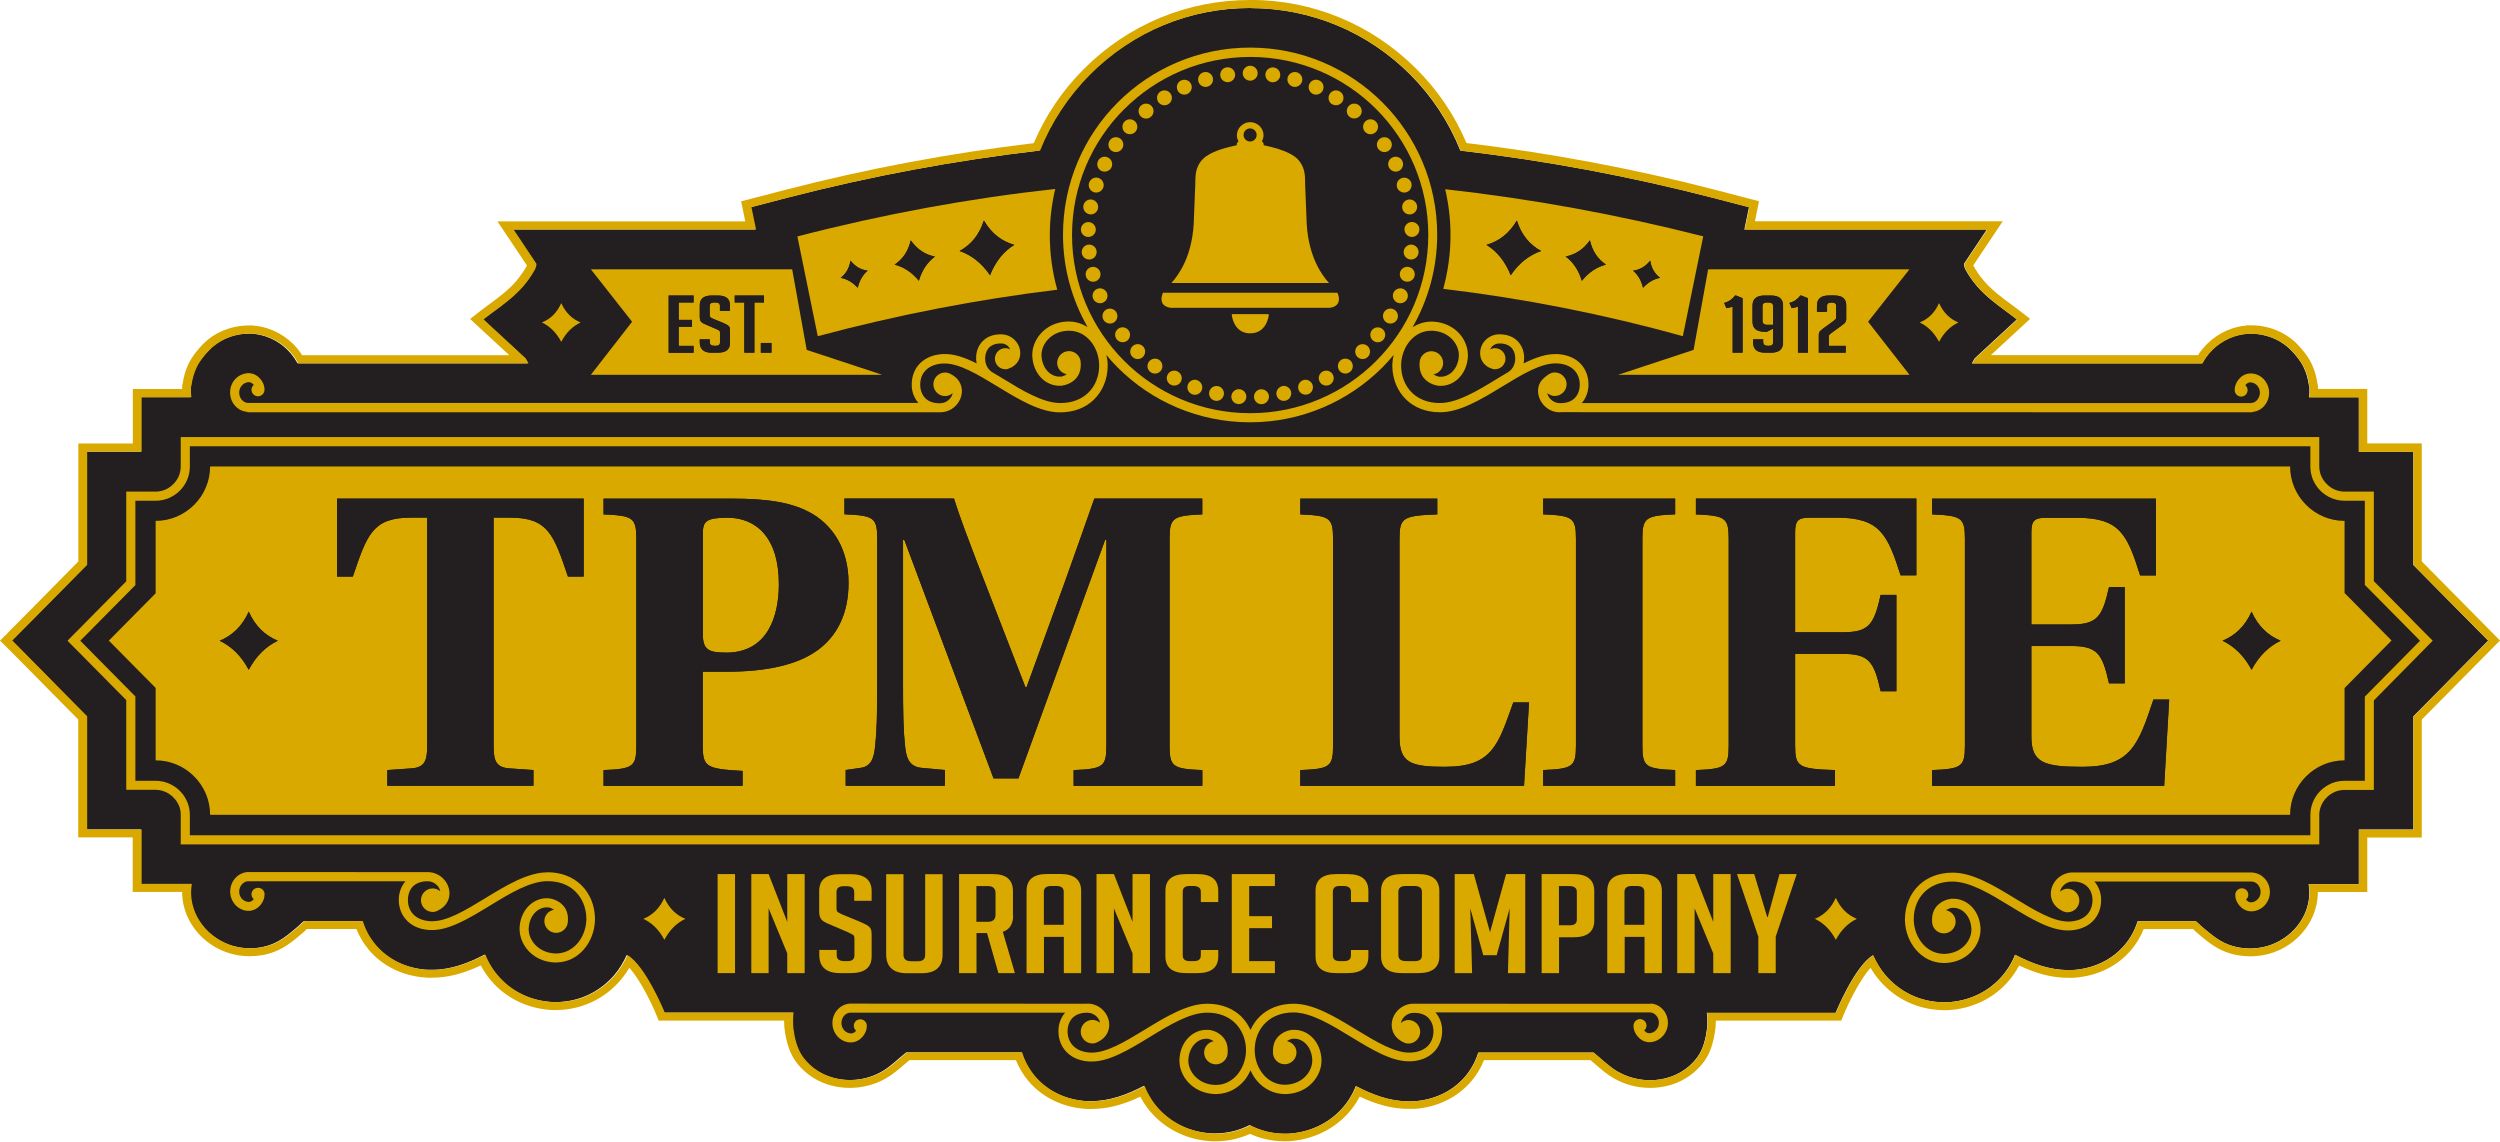 <?xml version="1.0" encoding="UTF-8"?>
<svg xmlns="http://www.w3.org/2000/svg" id="Layer_1" data-name="Layer 1" viewBox="0 0 244.14 111.52">
  <defs>
    <style>
      .cls-1 {
        fill: #231f20;
      }

      .cls-1, .cls-2 {
        stroke-width: 0px;
      }

      .cls-2 {
        fill: #daa900;
      }
    </style>
  </defs>
  <g>
    <path class="cls-1" d="M122.08,109.91c.99.51,2.07.79,3.22.81h.04s.2,0,.2,0h.23c2.03-.11,3.85-.94,5.18-2.35.63-.67,1.12-1.46,1.45-2.3,1.6.83,3.31,1.49,5.14,1.49.09,0,.18,0,.26,0h.13s.15-.01.15-.01c2.02-.14,3.8-1,5.01-2.43.58-.69,1.01-1.48,1.27-2.33h11.25c.78.63,1.52,1.39,2.39,1.88,2.53,1.45,6,.99,7.76-1.43.59-.81.83-1.88.95-2.86.02-.15.06-1.47-.06-1.47h12.61s1.86-4.57,3.65-5.62c.32.71.72,1.38,1.22,1.96,1.43,1.66,3.4,2.6,5.62,2.63h.04s.13,0,.13,0h.11s.11,0,.11,0c2.04-.1,3.87-.93,5.18-2.34.64-.68,1.13-1.46,1.46-2.3,1.6.83,3.31,1.49,5.14,1.49.09,0,.18,0,.27,0,0,0,.09,0,.09,0,0,0,.06,0,.06,0h.14c2.02-.15,3.8-1.02,5-2.44.58-.68,1.01-1.47,1.27-2.32h5.64c.11,0,.4.33.49.41.82.7,1.66,1.45,2.68,1.85s2.21.5,3.31.29c2.49-.47,4.56-2.6,4.65-5.19v-.09c0-.06,0-.11,0-.11v-.04c0-.25-.04-.5-.07-.75h1.01s3.89,0,3.89,0v-3.89s0-.88,0-.88v-.56h.56s.88,0,.88,0h3.89s0-3.89,0-3.89v-.88s0-1.1,0-1.1v-.88s0-4.3,0-4.3l2.63-2.66.75-.76,1.07-1.09.15-.15,2.54-2.57.17-.17s-1.01-1.02-1.01-1.02l-2.93-2.96-.75-.76-2.62-2.65v-4.3s0-.88,0-.88v-1.1s0-.88,0-.88v-3.89s-3.89,0-3.89,0h-.88s-.56,0-.56,0v-.56s0-.88,0-.88v-3.89s-3.89,0-3.89,0h-.88s-.09,0-.09,0c.01-.14.04-.28.04-.43v-.59s-.05-.14-.05-.14c-.08-.61-.25-1.21-.51-1.76-.27-.58-.77-1.2-1.22-1.66-.35-.36-.75-.66-1.18-.91-.84-.47-1.81-.72-2.77-.72h-.33s-.14.02-.14.02c-.23.02-.45.06-.67.11-1.33.3-2.51,1.12-3.29,2.24-.04.06-.29.53-.33.53h-22.47s.16-.29.16-.29c.07-.13.12-.2.12-.2l4.11-3.8c-.8-.63-1.64-1.2-2.43-1.85-.52-.42-1.01-.88-1.45-1.38-.46-.54-.82-1.05-1.15-1.66-.05-.1-.19-.46-.11-.58,0,0,2.21-3.31,2.21-3.31h-3.7s-19.98,0-19.98,0l.45-2.18-3.57-.93c-8.15-2.11-16.42-3.64-24.62-4.6-1.1-2.75-2.75-5.27-4.9-7.43-4.19-4.19-9.74-6.49-15.66-6.49-5.92,0-11.48,2.31-15.66,6.49-2.16,2.15-3.8,4.68-4.9,7.43-8.19.95-16.46,2.49-24.62,4.6l-3.57.93.45,2.18h-23.68s2.21,3.3,2.21,3.31c.08.11-.06.48-.11.58-.33.61-.7,1.13-1.15,1.66-.43.51-.93.96-1.45,1.38-.79.65-1.63,1.22-2.43,1.85l4.11,3.8s.05.06.12.2l.16.29h-22.47s-.29-.47-.33-.53c-.77-1.12-1.95-1.94-3.29-2.24-.22-.05-.45-.09-.67-.11l-.14-.02h-.33c-.95,0-1.93.24-2.77.72-.43.24-.83.55-1.18.91-.45.47-.95,1.09-1.22,1.66-.26.55-.43,1.14-.51,1.76l-.04.14v.59c0,.15.03.29.04.43h-4.86v5.32h-5.32v11.05l-2.62,2.65-.75.76-2.93,2.96s-1.01,1.02-1.01,1.02l.17.17,2.54,2.57.15.15,1.07,1.09.75.76,2.63,2.66v11.05h5.32v5.32h4.9c-.03.25-.07.49-.07.75v.04s0,.04,0,.11v.09c.09,2.59,2.16,4.72,4.65,5.19,1.1.21,2.27.12,3.31-.29s1.86-1.15,2.68-1.85c.09-.08.38-.41.49-.41h5.64c.26.85.69,1.64,1.27,2.32,1.2,1.42,2.97,2.29,5,2.43h.14s.06,0,.06.01c0,0,.08,0,.09,0,.09,0,.18,0,.27,0,1.83,0,3.55-.65,5.14-1.49.33.84.82,1.63,1.46,2.3,1.32,1.41,3.15,2.24,5.18,2.34h.11s.11,0,.11,0c0,0,.1,0,.13,0h.04c2.21-.04,4.18-.97,5.62-2.63.51-.59.9-1.26,1.22-1.96,1.79,1.05,3.65,5.62,3.65,5.62h12.61c-.12,0-.08,1.31-.06,1.47.12.97.37,2.05.95,2.86,1.76,2.43,5.23,2.88,7.76,1.43.87-.5,1.61-1.26,2.39-1.88h11.25c.26.85.69,1.65,1.27,2.33,1.21,1.43,2.99,2.29,5.01,2.43,0,0,.13,0,.15,0h.08s.04,0,.04,0c.09,0,.18,0,.26,0,1.83,0,3.55-.65,5.14-1.49.33.84.82,1.62,1.45,2.3,1.33,1.41,3.15,2.24,5.18,2.34h.12s.12,0,.12,0h.24c1.15-.02,2.23-.3,3.22-.81Z"></path>
    <path class="cls-2" d="M122.08.8c5.92,0,11.48,2.31,15.66,6.49,2.16,2.15,3.8,4.68,4.9,7.43,8.19.95,16.46,2.49,24.62,4.6l3.57.93-.45,2.18h23.68s-2.21,3.3-2.21,3.31c-.08.11.06.48.11.58.33.61.7,1.13,1.15,1.66.43.51.93.96,1.45,1.38.79.65,1.63,1.22,2.43,1.85l-4.11,3.8s-.05.06-.12.2l-.16.29h22.47s.29-.47.33-.53c.77-1.12,1.95-1.94,3.29-2.24.22-.05.45-.09.67-.11l.14-.02h.33s.02,0,.03,0c.94,0,1.91.25,2.74.72.43.24.84.55,1.18.91.45.47.95,1.09,1.22,1.66.26.55.43,1.14.51,1.76l.04.14v.59c0,.15-.03.29-.04.43h4.86v5.32h5.32v11.05l2.62,2.65.75.76,2.93,2.96s1.01,1.02,1.01,1.02l-.17.17-2.54,2.57-.15.15-1.07,1.09-.75.76-2.63,2.66v11.05h-5.32v5.32h-4.9c.03.25.07.49.07.75v.04s0,.04,0,.11v.09c-.09,2.59-2.16,4.72-4.65,5.19-.38.07-.77.11-1.16.11-.73,0-1.47-.13-2.15-.4-1.02-.4-1.86-1.15-2.68-1.85-.09-.08-.38-.41-.49-.41h-5.64c-.26.85-.69,1.64-1.27,2.32-1.2,1.42-2.97,2.29-5,2.43h-.14s-.06,0-.06.01c0,0-.08,0-.09,0-.09,0-.18,0-.27,0-1.83,0-3.55-.65-5.14-1.49-.33.84-.82,1.63-1.46,2.3-1.32,1.41-3.15,2.24-5.18,2.34h-.11s-.11,0-.11,0c0,0-.1,0-.13,0h-.04c-2.21-.04-4.18-.97-5.62-2.63-.51-.59-.9-1.26-1.22-1.96-1.79,1.05-3.65,5.62-3.65,5.62h-12.61c.12,0,.08,1.31.06,1.47-.12.97-.37,2.05-.95,2.86-1.1,1.51-2.85,2.25-4.63,2.25-1.08,0-2.17-.28-3.13-.82-.87-.5-1.61-1.26-2.39-1.88h-11.25c-.26.85-.69,1.65-1.27,2.33-1.21,1.43-2.99,2.29-5.01,2.43,0,0-.13,0-.15,0h-.08s-.04,0-.04,0c-.09,0-.18,0-.26,0-1.83,0-3.55-.65-5.14-1.49-.33.84-.82,1.62-1.45,2.3-1.33,1.41-3.15,2.24-5.18,2.34h-.12s-.12,0-.12,0h-.24c-1.15-.02-2.23-.3-3.22-.81-.99.51-2.07.79-3.22.81h-.04s-.2,0-.2,0h-.23c-2.03-.11-3.85-.94-5.18-2.35-.63-.67-1.12-1.46-1.45-2.3-1.6.83-3.31,1.49-5.14,1.49-.09,0-.18,0-.26,0h-.13s-.15-.01-.15-.01c-2.02-.14-3.8-1-5.01-2.43-.58-.69-1.01-1.48-1.27-2.33h-11.25c-.78.63-1.52,1.39-2.39,1.88-.96.55-2.05.82-3.13.82-1.78,0-3.53-.75-4.63-2.25-.59-.81-.83-1.88-.95-2.86-.02-.15-.06-1.47.06-1.47h-12.61s-1.86-4.57-3.65-5.62c-.32.71-.72,1.38-1.22,1.96-1.43,1.66-3.4,2.6-5.62,2.63h-.04s-.13,0-.13,0h-.22c-2.04-.1-3.87-.93-5.18-2.34-.64-.68-1.13-1.46-1.46-2.3-1.6.83-3.31,1.49-5.14,1.49-.09,0-.18,0-.27,0,0,0-.09,0-.09,0,0,0-.06,0-.06,0h-.14c-2.02-.15-3.8-1.02-5-2.44-.58-.68-1.01-1.47-1.27-2.32h-5.64c-.11,0-.4.33-.49.41-.82.7-1.66,1.45-2.68,1.85-.68.27-1.42.4-2.15.4-.39,0-.78-.04-1.16-.11-2.49-.47-4.56-2.6-4.65-5.19v-.09c0-.06,0-.11,0-.11v-.04c0-.25.04-.5.07-.75h-4.9v-5.32h-5.32v-11.05l-2.63-2.66-.75-.76-1.07-1.09-.15-.15-2.54-2.57-.17-.17s1.01-1.02,1.01-1.02l2.93-2.96.75-.76,2.62-2.65v-11.05h5.32v-5.32h4.86c-.01-.14-.04-.28-.04-.43v-.59s.05-.14.05-.14c.08-.61.25-1.21.51-1.76.27-.58.77-1.2,1.22-1.66.35-.36.75-.66,1.18-.91.83-.47,1.79-.72,2.74-.72,0,0,.02,0,.03,0h.33s.14.02.14.02c.23.02.45.06.67.11,1.33.3,2.51,1.12,3.29,2.24.04.06.29.53.33.53h22.47l-.16-.29c-.07-.13-.12-.2-.12-.2l-4.11-3.8c.8-.63,1.64-1.2,2.43-1.85.52-.42,1.01-.88,1.45-1.38.46-.54.82-1.05,1.15-1.66.05-.1.19-.46.11-.58,0,0-2.21-3.31-2.21-3.31h23.68l-.45-2.18,3.57-.93c8.15-2.11,16.42-3.64,24.62-4.6,1.1-2.75,2.75-5.27,4.9-7.43,4.19-4.19,9.74-6.49,15.66-6.49M122.08,0c-6.13,0-11.89,2.39-16.23,6.73-2.1,2.1-3.74,4.53-4.9,7.25-8.15.97-16.31,2.5-24.26,4.56l-3.57.93-.74.19.15.74.25,1.22h-24.2l.83,1.24,2.05,3.07c-.29.53-.62,1-1.05,1.52-.35.42-.78.82-1.34,1.28-.43.35-.9.7-1.35,1.03-.36.27-.72.53-1.07.81l-.74.58.69.64,3.14,2.9h-20.24c-.05-.09-.09-.16-.11-.19-.89-1.29-2.26-2.23-3.77-2.57-.25-.06-.5-.1-.75-.12l-.11-.02h-.06s-.06-.01-.06-.01h-.33c-1.11,0-2.22.29-3.17.82-.51.29-.97.64-1.36,1.05-.35.37-1,1.1-1.37,1.88-.29.61-.48,1.26-.57,1.93l-.02.08-.03.11v.12s0,.22,0,.22h-4.82v5.32h-5.32v11.52l-2.39,2.42-.75.76-2.93,2.96-.51.51c-.19.19-.36.36-.49.53h-.01s-.07.05-.07.05l-.5.5.84.83,2.43,2.45.15.15,1.07,1.09.75.76,2.4,2.42v11.52h5.32v5.32h4.83s0,.1,0,.1v.11c.1,2.88,2.33,5.38,5.3,5.95.43.08.87.12,1.31.12.86,0,1.68-.15,2.44-.45,1.08-.42,1.93-1.15,2.75-1.85l.16-.14s.09-.08.15-.15c.02-.02.04-.05.07-.07h4.83c.3.74.71,1.43,1.22,2.04,1.34,1.59,3.31,2.55,5.55,2.71h.14s.03.01.03.01h.18c.07,0,.17,0,.27,0,1.49,0,3.02-.38,4.76-1.2.34.64.76,1.24,1.26,1.77,1.46,1.56,3.5,2.48,5.73,2.59h.1s.16,0,.16,0h.12s0,0,0,0h.05c2.43-.04,4.64-1.07,6.22-2.91.31-.36.6-.77.87-1.22,1,1.11,2.11,3.3,2.66,4.66l.2.5h12.25c0,.41.04.76.04.76.17,1.39.53,2.45,1.1,3.23,1.19,1.64,3.12,2.58,5.28,2.58,1.24,0,2.46-.32,3.53-.93.67-.39,1.25-.89,1.82-1.38.16-.14.31-.27.47-.4h10.4c.3.75.71,1.43,1.23,2.05,1.35,1.59,3.33,2.55,5.56,2.71,0,0,.18.01.21.01h.04s.02,0,.02,0h.07c.07,0,.17,0,.26,0,1.49,0,3.02-.38,4.76-1.2.33.64.75,1.23,1.25,1.76,1.47,1.56,3.5,2.48,5.72,2.59h.11s.16,0,.16,0h.26c1.12-.02,2.2-.26,3.21-.72,1.01.46,2.09.7,3.21.72h0s.05,0,.05,0h.48c2.21-.12,4.25-1.04,5.72-2.6.5-.53.92-1.12,1.25-1.76,1.74.82,3.27,1.2,4.76,1.2.1,0,.19,0,.29,0h.01s.05,0,.05,0h.08s0,0,0,0c0,0,.16,0,.16,0,2.24-.15,4.21-1.12,5.56-2.71.52-.61.93-1.3,1.23-2.05h10.4c.16.13.31.27.47.4.56.49,1.14.99,1.82,1.38,1.06.61,2.28.93,3.53.93,2.16,0,4.08-.94,5.28-2.58.57-.78.93-1.83,1.1-3.23,0,0,.04-.35.04-.76h12.25l.2-.5c.56-1.36,1.66-3.54,2.66-4.66.26.45.55.86.87,1.23,1.58,1.84,3.79,2.87,6.21,2.91h0s.05,0,.05,0h.15s.09,0,.09,0h.16c2.22-.11,4.26-1.03,5.72-2.59.5-.53.92-1.12,1.26-1.77,1.74.82,3.27,1.2,4.76,1.2.1,0,.2,0,.3,0h.1s.03,0,.03,0h.06s.14-.01.14-.01c2.24-.16,4.21-1.12,5.55-2.71.52-.61.93-1.3,1.22-2.04h4.83s.05.05.07.07c.06.06.12.12.15.15l.16.14c.82.7,1.67,1.43,2.75,1.85.77.3,1.59.45,2.44.45.44,0,.88-.04,1.31-.12,2.97-.56,5.2-3.07,5.3-5.95v-.09s0-.12,0-.12h0s.14,0,.14,0h4.69v-5.32h5.32v-11.52l2.4-2.42.75-.76,3.66-3.7.83-.84-7.64-7.73v-11.52h-5.32v-5.32h-4.82v-.22s0-.12,0-.12l-.03-.11-.02-.08c-.09-.67-.28-1.32-.57-1.93-.36-.77-1.01-1.51-1.37-1.88-.39-.41-.85-.76-1.36-1.05-.94-.53-2.05-.82-3.13-.82h-.36s-.06,0-.06,0h-.06s-.11.03-.11.03c-.25.02-.5.07-.75.12-1.5.34-2.87,1.28-3.77,2.57-.02.02-.06.09-.11.19h-20.24l3.14-2.9.69-.64-.74-.58c-.35-.28-.71-.54-1.07-.81-.45-.33-.92-.68-1.35-1.03-.56-.46-.99-.87-1.34-1.28-.43-.51-.76-.98-1.05-1.52l2.05-3.07.83-1.24h-24.2l.25-1.22.15-.74-.74-.19-3.57-.93c-7.95-2.06-16.11-3.59-24.26-4.56-1.15-2.72-2.8-5.16-4.9-7.25-4.34-4.34-10.1-6.73-16.23-6.73h0Z"></path>
  </g>
  <g>
    <path class="cls-1" d="M122.08,13.81c.35,0,.64-.29.64-.64s-.29-.64-.64-.64-.64.29-.64.64.29.64.64.64Z"></path>
    <path class="cls-1" d="M122.09,40.36c4.81,0,9.16-1.95,12.3-5.09h0c3.15-3.15,5.09-7.5,5.09-12.3s-1.95-9.15-5.09-12.3h0c-3.14-3.15-7.5-5.1-12.3-5.1s-9.15,1.95-12.3,5.1c-3.15,3.15-5.1,7.5-5.1,12.3s1.95,9.15,5.1,12.3c3.15,3.15,7.5,5.1,12.3,5.1ZM115.31,37.26c-.19.36-.63.49-.99.3-.36-.19-.49-.63-.3-.99.19-.35.63-.49.98-.3.35.19.49.63.3.98ZM117.36,38.06c-.14.38-.56.58-.93.44-.38-.14-.57-.56-.44-.94.14-.37.56-.57.93-.44.38.14.57.56.44.93ZM119.51,38.57c-.08.4-.47.65-.86.56-.4-.08-.65-.47-.56-.86.09-.39.47-.64.86-.56.39.08.64.47.56.86ZM120.93,39.46c-.41-.03-.71-.38-.68-.78.03-.4.38-.7.78-.67.4.03.7.38.68.77-.03.4-.38.71-.78.68ZM121.98,32.56c-1.55-.08-1.7-1.8-1.7-1.81,0-.02,0-.03.01-.04.01-.01.03-.02.04-.02h3.51s.03,0,.04.02c.01.01.02.03.01.04,0,.02-.16,1.82-1.81,1.82-.04,0-.07,0-.11,0ZM123.24,39.46c-.4.03-.75-.28-.78-.68-.02-.4.28-.75.68-.78.4-.03.75.28.78.67.03.4-.28.76-.68.78ZM125.52,39.14c-.4.09-.78-.17-.86-.56-.08-.39.17-.78.56-.86.39-.08.78.17.87.56.08.4-.17.79-.56.87ZM127.74,38.5c-.38.14-.8-.06-.93-.44-.13-.38.06-.79.44-.93.38-.14.79.06.93.43.14.38-.05.8-.43.94ZM129.85,37.56c-.36.19-.8.05-.99-.3-.18-.35-.05-.79.3-.99.35-.19.8-.05.99.3.19.36.05.8-.3.99ZM129.88,30.04h-7.79s-7.78,0-7.78,0c-.4-.06-.67-.22-.8-.47-.22-.43.05-.96.06-.99h0s17.04,0,17.04,0h0s.28.57.06,1c-.13.25-.4.41-.79.47ZM135.12,33.14c-.25.32-.71.38-1.02.13-.31-.25-.37-.71-.13-1.02.25-.31.71-.37,1.02-.13.32.25.38.71.13,1.02ZM136.41,31.23c-.2.35-.65.47-1,.27-.35-.2-.47-.65-.27-1,.2-.35.65-.47.99-.27.35.2.47.65.27,1ZM137.42,29.16c-.15.38-.58.56-.95.4-.37-.15-.55-.58-.41-.95.15-.37.58-.55.95-.4.37.15.56.58.4.95ZM138.14,26.96c-.1.39-.5.63-.89.53-.39-.1-.62-.49-.53-.88.1-.39.49-.63.88-.53.39.1.63.49.53.88ZM137.74,25.34c-.4-.04-.69-.4-.65-.8.04-.4.4-.69.8-.65.4.04.7.4.66.8-.04.41-.4.69-.8.65ZM138.62,22.38c.02.41-.3.74-.7.76-.4.01-.74-.3-.75-.7-.01-.4.3-.74.7-.75.4-.01.75.3.76.7ZM138.37,20.09c.08.4-.19.78-.59.85-.39.07-.77-.19-.85-.59-.07-.4.2-.78.59-.84.4-.07.78.19.85.59ZM137.81,17.85c.13.39-.08.8-.47.92-.38.12-.79-.09-.92-.47-.12-.38.09-.8.46-.92.38-.13.8.08.92.46ZM136.95,15.71c.18.36.03.8-.33.98-.36.17-.8.02-.97-.34-.18-.36-.02-.8.33-.97.36-.18.8-.03.97.33ZM135.8,13.71c.23.33.14.79-.19,1.01-.33.22-.79.14-1.01-.2-.23-.34-.13-.79.19-1.01.33-.23.79-.14,1.01.19ZM133.35,11.84c.3-.27.77-.25,1.03.05.27.3.25.76-.05,1.03-.3.27-.76.24-1.03-.05-.27-.3-.24-.76.05-1.03ZM133.59,33.83c.28.29.28.75-.02,1.03-.29.28-.76.27-1.03-.02-.28-.29-.27-.75.02-1.03.29-.28.76-.27,1.03.02ZM131.69,10.39c.26-.31.72-.35,1.03-.09.31.26.35.72.09,1.03-.26.3-.72.35-1.03.09-.31-.26-.35-.72-.09-1.02ZM131.97,35.32c.24.33.17.78-.16,1.02-.33.24-.78.17-1.02-.16-.23-.32-.16-.78.16-1.02.33-.24.78-.16,1.02.16ZM129.85,9.17c.22-.34.67-.45,1-.24.35.21.45.66.24,1-.22.34-.66.44-1.01.23-.34-.22-.44-.67-.23-1ZM127.85,8.23c.16-.37.59-.54.96-.37.37.16.53.6.37.96-.17.36-.6.53-.97.37-.37-.17-.53-.6-.37-.96ZM125.74,7.57c.11-.39.51-.62.9-.5.39.11.61.52.5.9-.11.38-.52.61-.9.5-.39-.11-.61-.52-.5-.9ZM124.39,6.58c.4.05.68.43.62.82-.06.39-.43.67-.83.62-.4-.06-.67-.43-.62-.82.05-.4.42-.68.82-.62ZM122.09,6.42c.4,0,.73.33.73.73s-.33.73-.73.73-.73-.33-.73-.73.33-.73.73-.73ZM119.78,6.58c.4-.06.77.22.82.62.06.4-.22.77-.62.82-.4.05-.77-.22-.82-.62-.06-.4.22-.77.62-.82ZM117.53,7.06c.39-.11.79.11.9.5.11.39-.11.79-.5.9-.39.11-.79-.11-.9-.5-.11-.39.11-.79.5-.9ZM116.71,17.92c0-.08,0-.16,0-.24,0-.33.02-.67.1-.99.14-.58.48-1.09.95-1.42.86-.6,1.99-.87,3-1.09-.04-.17.07-.3.17-.37-.1-.19-.16-.4-.16-.61,0-.69.59-1.27,1.3-1.27s1.3.58,1.3,1.27c0,.21-.05.42-.16.61.1.07.21.2.17.37.84.19,1.78.41,2.57.83.15.08.29.17.43.26.47.33.81.83.95,1.42.08.32.09.66.1.99,0,.08,0,.16,0,.24l.16,4c.2,3.12,1.42,4.89,2.18,5.72h-15.41c.76-.82,1.98-2.6,2.18-5.72l.16-4ZM115.36,7.85c.37-.16.8,0,.96.37.16.37,0,.8-.37.96-.37.16-.8,0-.96-.37-.16-.37,0-.8.37-.96ZM113.32,8.94c.34-.21.79-.11,1,.23.21.34.11.79-.23,1-.34.21-.79.11-1-.23-.21-.34-.11-.79.23-1ZM113.22,35.16c.33.24.4.7.16,1.02-.24.33-.69.4-1.02.16-.33-.24-.4-.69-.16-1.02.24-.32.69-.39,1.02-.16ZM111.46,10.29c.31-.26.77-.22,1.03.09.26.31.22.77-.09,1.03-.31.26-.77.22-1.03-.09-.26-.31-.22-.77.09-1.03ZM111.61,33.81c.29.28.3.74.02,1.03-.28.29-.75.3-1.03.02-.29-.28-.3-.74-.02-1.03.28-.29.74-.3,1.03-.02ZM109.8,11.89c.27-.3.73-.32,1.03-.05.3.27.32.73.05,1.03-.27.3-.73.32-1.03.05-.3-.27-.32-.73-.05-1.03ZM108.37,13.71c.22-.34.68-.42,1.01-.2.33.23.42.68.2,1.01-.23.33-.68.42-1.01.2-.33-.23-.42-.68-.2-1.01ZM107.22,15.71c.18-.36.61-.51.97-.34.36.18.51.61.34.97-.18.36-.62.51-.98.34-.36-.18-.51-.61-.34-.98ZM106.36,17.85c.12-.38.54-.59.92-.47.38.12.59.54.47.92-.12.38-.54.59-.92.47-.38-.12-.59-.54-.47-.92ZM106.64,19.5c.39.07.66.45.59.85-.07.4-.45.66-.84.59-.4-.07-.66-.45-.59-.84.07-.4.45-.66.84-.59ZM106.31,21.68c.4.01.72.35.7.75-.02.4-.35.72-.75.7-.4-.02-.72-.35-.7-.75.01-.4.35-.72.75-.7ZM105.64,24.69c-.05-.4.25-.76.65-.8.4-.04.76.25.8.65.04.4-.25.76-.65.8-.4.04-.76-.25-.8-.65ZM106.04,26.96c-.1-.39.14-.79.53-.88.39-.1.79.14.88.53.1.39-.14.79-.53.89-.39.1-.79-.14-.88-.53ZM106.75,29.16c-.15-.37.03-.8.4-.95.37-.15.8.03.95.4.15.38-.03.8-.4.95-.37.15-.8-.03-.95-.4ZM107.76,31.23c-.2-.35-.08-.79.27-1,.35-.2.79-.08.99.27.2.35.08.8-.26,1-.35.2-.8.08-1-.27ZM109.05,33.14c-.25-.32-.19-.77.12-1.02.32-.25.78-.19,1.02.12.25.32.19.78-.12,1.02-.32.25-.78.19-1.02-.13Z"></path>
  </g>
  <path class="cls-1" d="M234.96,61.18h0s-4.02-4.07-4.02-4.07v-8.22h-1.98c-.92,0-1.75-.38-2.36-.98-.31-.31-.56-.68-.73-1.09-.16-.39-.25-.82-.25-1.27v-1.98H18.54v1.98c0,.92-.38,1.75-.98,2.36-.31.31-.68.56-1.09.73-.39.16-.82.25-1.27.25h-1.98v8.24l-4,4.04h0s-.61.62-.61.62l-.77.77.77.78.61.62h0s4,4.04,4,4.04v8.24h1.98c.92,0,1.75.38,2.36.98.31.31.56.68.73,1.09.16.39.25.82.25,1.27v1.98h207.08v-1.98c0-.92.38-1.75.98-2.36.31-.31.69-.56,1.09-.73.39-.16.82-.25,1.27-.25h1.98v-8.22l4.02-4.06h0s.61-.62.61-.62l.76-.77-.76-.77-.61-.62ZM228.96,67.21v7.06c-2.93,0-5.32,2.4-5.32,5.32H20.52c0-2.93-2.4-5.32-5.32-5.32v-7.07l-4.57-4.62,4.57-4.62v-7.07c2.93,0,5.32-2.4,5.32-5.32h203.12c0,2.93,2.4,5.32,5.32,5.32v7.06l4.59,4.64-4.59,4.64Z"></path>
  <path class="cls-2" d="M236.2,61.19l-.36-.36h0s-.26-.27-.26-.27l-3.76-3.81v-8.74h-2.86c-.33,0-.65-.07-.93-.19-.3-.12-.57-.31-.8-.54-.12-.12-.23-.25-.32-.38h0c-.09-.14-.17-.28-.23-.42-.06-.14-.11-.3-.14-.46h0c-.03-.15-.05-.31-.05-.48v-2.86H17.65v2.86c0,.33-.07.65-.18.93-.12.3-.31.57-.54.8-.12.12-.25.23-.38.32h0c-.13.09-.27.17-.42.23-.14.06-.3.11-.46.14-.15.03-.31.05-.48.05h-2.86v8.76l-3.75,3.79-.75.76h0s-.63.63-.63.63l-.61.62.61.62.63.63h0s.75.76.75.76l3.75,3.79v8.76h2.86c.33,0,.65.07.93.19.3.12.57.31.8.54.12.12.23.25.32.38h0c.09.14.17.28.23.42.06.14.11.29.14.46h0c.03.15.04.31.04.48v2.86h208.84v-2.86c0-.33.07-.65.19-.93.12-.3.31-.57.54-.8.12-.12.25-.23.38-.31h0c.13-.09.28-.17.42-.23.14-.06.29-.11.46-.14.15-.03.31-.05.48-.05h2.86v-8.74l3.76-3.81.26-.26h0s.36-.37.36-.37l.76-.77.61-.62-.61-.61-.76-.77ZM235.57,63.34l-.61.62h0s-4.02,4.07-4.02,4.07v8.22h-1.98c-.45,0-.88.09-1.27.25-.4.17-.78.42-1.09.73-.6.61-.98,1.44-.98,2.36v1.98H18.54v-1.98c0-.45-.09-.88-.25-1.27-.17-.41-.42-.78-.73-1.09-.61-.6-1.44-.98-2.36-.98h-1.98v-8.24l-4-4.04h0s-.61-.62-.61-.62l-.77-.78.77-.77.61-.62h0s4-4.04,4-4.04v-8.24h1.98c.45,0,.88-.09,1.27-.25.4-.17.78-.42,1.09-.73.61-.61.98-1.44.98-2.36v-1.98h207.08v1.98c0,.45.09.88.25,1.27.17.4.42.78.73,1.09.61.6,1.44.98,2.36.98h1.98v8.22l4.02,4.06h0s.61.62.61.62l.76.77-.76.77Z"></path>
  <g>
    <path class="cls-2" d="M228.96,50.87c-2.93,0-5.32-2.4-5.32-5.32H20.52c0,2.93-2.4,5.32-5.32,5.32v7.07l-4.57,4.62,4.57,4.62v7.07c2.93,0,5.32,2.4,5.32,5.32h203.12c0-2.93,2.4-5.32,5.32-5.32v-7.06l4.59-4.64-4.59-4.64v-7.06ZM24.29,65.41c-.71-1.34-1.66-2.28-2.84-2.84,1.23-.5,2.21-1.41,2.84-2.84.64,1.42,1.6,2.34,2.84,2.84-1.17.56-2.13,1.5-2.84,2.84ZM57,56.31h-1.54c-1.38-4.05-1.91-5.76-5.64-5.76h-1.62v22.34c0,1.46.28,2.07,1.58,2.15l2.31.16v1.54h-14.27v-1.54l2.31-.16c1.3-.08,1.58-.69,1.58-2.15v-22.34h-1.62c-3.73,0-4.26,1.7-5.64,5.76h-1.54v-7.62h24.08v7.62ZM79.74,63.57c-1.87,1.34-4.87,2.03-8.68,2.03h-2.43v7.22c0,2.07.32,2.27,3.89,2.47v1.46h-13.58v-1.54c2.88-.12,3.2-.32,3.2-2.39v-20.19c0-2.07-.32-2.27-3.2-2.39v-1.54h12.57c3.28,0,5.92.32,7.91,1.54,1.99,1.22,3.45,3.45,3.45,6.69,0,3-1.09,5.19-3.12,6.65ZM117.41,50.23c-2.88.12-3.2.33-3.2,2.39v20.19c0,2.07.32,2.27,3.2,2.39v1.54h-12.57v-1.54c2.88-.12,3.2-.32,3.2-2.39v-20.11h-.12l-8.47,23.31h-2.43l-8.72-23.31h-.12v13.82c0,3.28.04,4.87.2,6.32.12,1.42.57,2.07,1.7,2.15l2.19.2v1.54h-9.69v-1.54l1.42-.2c.93-.12,1.34-.73,1.46-2.15.16-1.42.2-3,.2-6.32v-13.91c0-2.07-.33-2.27-3.2-2.39v-1.54h10.7c.53,1.74,1.46,4.13,2.15,5.96l4.82,12.45h.12l3.45-9.49c1.09-3,2.47-6.97,3.16-8.92h10.54v1.54ZM148.83,76.75h-21.85v-1.54c2.88-.12,3.2-.32,3.2-2.39v-20.19c0-2.07-.32-2.27-3.2-2.39v-1.54h13.38v1.54c-3.37.12-3.69.33-3.69,2.39v19.3c0,2.59,1.09,2.96,4.5,2.96,4.62,0,5.15-2.23,6.61-6.28h1.54l-.49,8.15ZM163.59,50.23c-2.88.12-3.2.33-3.2,2.39v20.19c0,2.07.32,2.27,3.2,2.39v1.54h-12.89v-1.54c2.88-.12,3.2-.32,3.2-2.39v-20.19c0-2.07-.32-2.27-3.2-2.39v-1.54h12.89v1.54ZM187.14,56.19h-1.54c-1.26-3.93-1.99-5.63-6.16-5.63h-2.72c-1.14,0-1.42.28-1.42,1.46v9.73h4.62c2.55,0,3.08-.69,3.73-3.65h1.54v9.41h-1.54c-.65-2.96-1.18-3.65-3.73-3.65h-4.62v8.96c0,2.07.32,2.27,3.89,2.39v1.54h-13.58v-1.54c2.88-.12,3.2-.32,3.2-2.39v-20.19c0-2.07-.32-2.27-3.2-2.39v-1.54h21.53v7.5ZM211.35,76.75h-22.66v-1.54c2.88-.12,3.2-.32,3.2-2.39v-20.19c0-2.07-.32-2.27-3.2-2.39v-1.54h21.85v7.5h-1.54c-1.26-4.01-1.99-5.63-6.16-5.63h-3.04c-1.13,0-1.42.28-1.42,1.46v8.96h3.85c2.55,0,3.08-.69,3.73-3.65h1.54v9.4h-1.54c-.65-2.96-1.18-3.65-3.73-3.65h-3.85v8.84c0,2.59,1.26,2.96,4.99,2.96,4.78,0,5.47-2.23,6.93-6.57h1.54l-.49,8.43ZM219.88,65.41c-.71-1.34-1.66-2.28-2.84-2.84,1.23-.5,2.2-1.41,2.84-2.84.63,1.42,1.61,2.34,2.84,2.84-1.17.56-2.13,1.5-2.84,2.84Z"></path>
    <path class="cls-2" d="M71.03,50.56c-2.07,0-2.39.36-2.39,1.5v9.93c0,1.54.69,1.74,2.27,1.74,4.09,0,5.15-3.61,5.15-6.69,0-4.66-2.31-6.49-5.03-6.49Z"></path>
  </g>
  <g>
    <g>
      <path class="cls-2" d="M172.56,31.72h.59v-1.85c0-.22-.16-.33-.48-.33h-.11c-.29,0-.44.11-.44.33v1.45c0,.27.15.4.44.4Z"></path>
      <g>
        <path class="cls-2" d="M103.25,28.29c-.48-1.69-.73-3.48-.73-5.32,0-1.56.19-3.07.53-4.52-8.39.92-16.78,2.46-25.18,4.64l1.99,9.74c7.81-2.09,15.62-3.6,23.39-4.54ZM96.08,21.54c.75,1.27,1.76,2.03,2.97,2.37-1.04.65-1.84,1.63-2.37,2.97-.81-1.19-1.81-1.97-2.97-2.37,1.11-.6,1.92-1.57,2.37-2.97ZM88.94,23.47c.64.9,1.44,1.4,2.36,1.58-.74.55-1.27,1.33-1.57,2.36-.68-.83-1.47-1.35-2.37-1.57.79-.52,1.33-1.29,1.58-2.37ZM83.06,25.46c.47.58,1.03.89,1.67.97-.48.41-.8.96-.97,1.67-.5-.54-1.06-.85-1.67-.97.51-.39.85-.93.96-1.67Z"></path>
        <path class="cls-2" d="M164.34,32.82l1.99-9.74c-8.39-2.13-16.79-3.67-25.2-4.6.34,1.44.52,2.94.52,4.49,0,1.81-.25,3.57-.71,5.24,7.93.94,15.74,2.49,23.4,4.62ZM161.15,25.46c.12.74.45,1.29.96,1.67-.61.11-1.17.43-1.67.97-.16-.71-.49-1.27-.97-1.67.64-.08,1.2-.38,1.67-.97ZM155.26,23.47c.24,1.08.79,1.84,1.57,2.37-.9.22-1.68.74-2.36,1.58-.31-1.03-.84-1.82-1.58-2.37.93-.18,1.73-.68,2.37-1.58ZM148.13,21.54c.44,1.4,1.26,2.37,2.37,2.97-1.17.4-2.16,1.18-2.97,2.37-.53-1.34-1.32-2.32-2.37-2.97,1.22-.34,2.22-1.1,2.97-2.37Z"></path>
        <path class="cls-2" d="M86.15,36.6l-7.37-2.43-1.42-7.87h-19.66l4.03,5.12-4.03,5.18h28.44ZM75.34,34.44h-1.04v-.95h1.04v.95ZM71.75,28.86h2.86v.68h-.94v4.9h-.98v-4.9h-.94v-.68ZM68.33,33.14h.98v.3c0,.22.15.33.44.33h.17c.26,0,.39-.11.39-.33v-.95c0-.1-.03-.17-.08-.21s-.14-.08-.27-.14l-.93-.4c-.2-.08-.35-.15-.44-.21-.09-.06-.16-.13-.2-.22-.04-.09-.06-.21-.06-.35v-1.14c0-.64.39-.96,1.17-.96h.61c.78,0,1.17.32,1.17.96v.54h-.98v-.49c0-.22-.14-.33-.43-.33h-.15c-.28,0-.42.11-.42.33v.92c0,.1.03.17.08.21.05.04.14.08.27.14l.93.38c.2.09.35.16.43.21s.15.11.2.18c.05.07.07.2.07.4v1.19c0,.63-.39.94-1.18.94h-.6c-.78,0-1.17-.34-1.17-1.03v-.28ZM65.3,28.86h2.43v.68h-1.45v1.7h1.29v.68h-1.29v1.86h1.45v.68h-2.43v-5.58Z"></path>
        <path class="cls-2" d="M158.03,36.6h28.44l-4.04-5.18,4.04-5.12h-19.66l-1.42,7.87-7.37,2.43ZM177.44,29.82c0-.64.39-.96,1.17-.96h.51c.78,0,1.17.32,1.17.96v1.34c0,.1-.02.19-.06.27-.04.08-.13.17-.29.29l-1.08.79c-.14.1-.21.17-.23.2s-.03.07-.04.11c0,.04,0,.08,0,.15v.81h1.65v.67h-2.63v-1.72c0-.09.01-.17.03-.23s.06-.12.11-.17c.05-.05.14-.13.27-.23l.99-.72c.07-.06.13-.11.18-.15.04-.04.07-.08.09-.1.02-.03.03-.06.03-.09,0-.03,0-.07,0-.13v-1.03c0-.22-.14-.33-.42-.33h-.06c-.28,0-.42.11-.42.33v.58h-.98v-.62ZM175.39,29.28c.18-.13.32-.27.42-.42h.1l.64.26v5.32h-.97v-4.48l-.61.14-.22-.51c.25-.07.47-.17.64-.3ZM171.14,29.84c0-.65.39-.98,1.17-.98h.64c.78,0,1.17.33,1.17.98v3.61c0,.66-.39.99-1.17.99h-.58c-.78,0-1.17-.33-1.17-.99v-.31h.98v.23c0,.27.15.4.44.4h.14c.26,0,.39-.11.39-.33v-1.35l-.61.31h-.23c-.78,0-1.17-.33-1.17-.99v-1.56ZM169.01,29.28c.18-.13.32-.27.42-.42h.1l.64.26v5.32h-.97v-4.48l-.61.14-.22-.51c.25-.07.47-.17.64-.3Z"></path>
        <path class="cls-2" d="M54.81,33.38c.47-.89,1.1-1.52,1.89-1.89-.82-.33-1.46-.94-1.89-1.89-.42.95-1.06,1.56-1.89,1.89.78.37,1.41.99,1.89,1.89Z"></path>
        <path class="cls-2" d="M189.36,33.38c.47-.89,1.1-1.52,1.89-1.89-.82-.33-1.46-.94-1.89-1.89-.42.95-1.06,1.56-1.89,1.89.78.37,1.41.99,1.89,1.89Z"></path>
      </g>
    </g>
    <path class="cls-2" d="M24.16,40.26h0s67.68,0,67.68,0h0s.02,0,.04,0c.6-.02,1.11-.28,1.47-.66.25-.26.43-.58.52-.92h0c.09-.35.09-.72-.03-1.06h0c-.14-.42-.45-.8-.96-1.07h0c-.17-.1-.36-.17-.58-.17-.64,0-1.15.52-1.15,1.15s.52,1.15,1.15,1.15c.28,0,.53-.11.72-.28,0,.02,0,.03,0,.05-.05.2-.16.39-.31.54-.22.23-.52.38-.87.39-.61.02-1.07-.14-1.39-.41-.35-.3-.54-.74-.58-1.24v-.05c-.03-.52.11-1.04.45-1.43.34-.4.9-.69,1.69-.75h.08c1.51-.08,3.39,1.07,5.32,2.24,2.05,1.25,4.15,2.53,6.1,2.53,1.41,0,2.52-.48,3.29-1.22.89-.85,1.35-2.04,1.37-3.24h0s0-.22,0-.22h0c0-.32-.06-.62-.13-.92.35.42.72.83,1.11,1.22h0c3.31,3.31,7.88,5.35,12.92,5.35s9.62-2.05,12.92-5.35h0c.39-.39.76-.8,1.11-1.23-.07.3-.12.6-.13.91h0s0,.22,0,.22h0c.02,1.21.48,2.4,1.37,3.25.78.74,1.88,1.22,3.29,1.22,1.95,0,4.05-1.28,6.1-2.53,1.92-1.17,3.81-2.32,5.32-2.24h.08c.8.06,1.35.35,1.69.75.34.4.48.92.45,1.43v.05c-.04.5-.23.94-.58,1.24-.32.27-.79.43-1.4.41-.35-.01-.65-.17-.87-.39-.15-.15-.25-.34-.31-.54,0-.02,0-.03,0-.05.2.17.45.28.72.28.64,0,1.16-.52,1.16-1.15s-.52-1.15-1.16-1.15c-.22,0-.41.08-.58.18h0c-.05.02-.08.06-.13.09-.04.03-.08.05-.12.09-.34.25-.6.54-.71.88h0c-.12.35-.12.72-.02,1.07h0c.09.34.27.66.52.92.36.38.88.65,1.47.66.08,0,.16,0,.23-.01h0s67.49.01,67.49.01v-.03c.41-.04.81-.23,1.1-.55.31-.34.51-.8.51-1.32h0v-.07h0c-.02-.52-.24-.97-.55-1.29h0c-.34-.34-.8-.54-1.27-.53h0s-.01,0-.01,0h-.02c-.48.02-.87.27-1.12.58-.25.3-.39.69-.39.98h0s.01,0,.01,0c0,.02-.01.04-.01.06,0,.35.28.64.63.64s.63-.28.63-.64c0-.19-.09-.36-.22-.47,0,0,0-.01.01-.02.11-.14.27-.25.46-.26h0s.01,0,.01,0h0c.23,0,.46.1.64.27.17.17.29.41.3.69v.05h0c0,.29-.11.54-.27.72-.16.17-.37.28-.59.29h-65.36c.38-.44.6-.99.65-1.6h0s0-.06,0-.06h0c.04-.74-.17-1.48-.66-2.06-.48-.57-1.24-.98-2.31-1.06h-.09s0,0,0,0c-1.03-.05-2.13.34-3.27.91.04-.23.06-.46.05-.69-.04-.63-.3-1.21-.77-1.61-.42-.36-1-.56-1.73-.54-.52.02-.97.25-1.29.58-.22.23-.38.51-.45.81h0c-.08.31-.08.64.02.94.12.37.39.71.84.94v-.02c.16.09.33.16.53.16.57,0,1.03-.46,1.03-1.03s-.46-1.03-1.03-1.03c-.16,0-.32.05-.45.12.05-.1.08-.2.16-.27.17-.18.41-.3.68-.31.49-.02.87.11,1.13.33.28.24.44.6.46,1,.02.29-.03.58-.14.84h0c-.11.24-.27.44-.51.61h0c-.36.21-.71.43-1.07.64-1.94,1.19-3.93,2.4-5.64,2.4-1.17,0-2.07-.39-2.69-.98-.71-.68-1.08-1.64-1.09-2.61v-.19c.03-.87.35-1.69.87-2.3.51-.59,1.21-.97,2.02-.98h.13s.06,0,.06,0c.82.04,1.47.38,1.91.84.43.46.66,1.04.65,1.59v.02s-.02.2-.02.2c-.07.59-.32,1.07-.66,1.39-.32.3-.73.47-1.14.45h0s-.11,0-.11,0c-.13-.02-.34-.1-.55-.23.53-.1.94-.55.94-1.11,0-.64-.52-1.15-1.15-1.15s-1.15.52-1.15,1.15c0,.02,0,.03,0,.05-.03.63.15,1.1.43,1.43h0c.43.52,1.08.7,1.39.74h.02s.12.01.12.01h.01c.65.03,1.3-.22,1.8-.69.48-.46.84-1.13.93-1.95h0s.02-.22.02-.22v-.06s0,0,0,0c.02-.78-.29-1.6-.88-2.23-.58-.62-1.44-1.06-2.5-1.12h-.07s-.02,0-.02,0h-.15s0,0,0,0c-.66.01-1.26.22-1.78.54,1.52-2.67,2.4-5.74,2.4-9.03,0-5.05-2.05-9.62-5.35-12.92-3.31-3.31-7.88-5.35-12.92-5.35s-9.62,2.05-12.92,5.35c-3.31,3.31-5.35,7.88-5.35,12.92,0,3.29.88,6.36,2.4,9.02-.52-.32-1.12-.53-1.78-.54h-.16s-.01,0-.01,0h-.07s0,0,0,0c-1.07.05-1.92.5-2.5,1.12-.59.63-.91,1.45-.88,2.23h0v.06l.02.21h0c.09.83.45,1.5.93,1.96.5.47,1.15.72,1.8.69h.13s.02-.01.02-.01c.32-.04.96-.22,1.4-.74.28-.33.46-.8.43-1.43,0-.02,0-.03,0-.05,0-.64-.52-1.15-1.15-1.15s-1.15.52-1.15,1.15c0,.56.41,1,.94,1.11-.2.13-.41.21-.54.23h-.11c-.41.02-.82-.14-1.14-.44-.34-.32-.59-.8-.66-1.39l-.02-.2v-.02c-.02-.55.21-1.14.64-1.59.44-.47,1.09-.8,1.91-.84h.06s.13,0,.13,0c.81.01,1.51.39,2.02.98.52.6.84,1.42.87,2.3v.19c-.01.98-.38,1.94-1.09,2.61-.62.59-1.52.98-2.69.98-1.71,0-3.7-1.21-5.64-2.4-.36-.22-.71-.43-1.07-.64h0c-.23-.17-.4-.37-.5-.61h0c-.12-.26-.16-.55-.14-.84.03-.4.19-.76.46-1,.26-.22.64-.35,1.13-.33.28,0,.51.13.68.31.08.08.11.18.16.27-.14-.07-.29-.12-.45-.12-.57,0-1.03.46-1.03,1.03s.46,1.03,1.03,1.03c.19,0,.36-.07.52-.16v.02c.46-.24.73-.57.85-.94.1-.3.1-.63.02-.94h0c-.08-.3-.24-.58-.46-.81-.32-.33-.77-.56-1.29-.58-.73-.02-1.31.18-1.73.54-.47.4-.73.97-.77,1.61-.02.23,0,.46.05.69-1.14-.57-2.25-.97-3.28-.91h-.09s0,0,0,0c-1.06.07-1.82.49-2.31,1.06-.49.58-.69,1.32-.66,2.05h0s0,.06,0,.06h0c.04.61.27,1.16.65,1.6H24.22c-.22,0-.43-.12-.59-.29-.17-.18-.27-.43-.27-.72h0v-.05c.01-.28.13-.52.3-.69.18-.18.41-.28.64-.28h0s.01,0,.01,0h0c.19,0,.35.12.46.25,0,0,0,.01.01.02-.13.12-.22.28-.22.47,0,.35.28.64.63.64s.64-.28.64-.64c0-.02-.01-.04-.01-.06h.01s0,0,0,0c0-.29-.13-.68-.39-.98-.26-.31-.64-.56-1.13-.58h-.01s-.01,0-.01,0h0c-.47,0-.93.2-1.27.53h0c-.32.32-.53.77-.55,1.28h0v.08h0c0,.53.2.99.51,1.32.31.34.73.54,1.18.57ZM109.79,10.66c3.15-3.15,7.5-5.1,12.3-5.1s9.16,1.95,12.3,5.09h0c3.15,3.15,5.09,7.5,5.09,12.3s-1.94,9.15-5.09,12.3h0c-3.14,3.15-7.5,5.1-12.3,5.1s-9.15-1.95-12.3-5.1c-3.15-3.15-5.1-7.5-5.1-12.3s1.95-9.15,5.1-12.3Z"></path>
  </g>
  <g>
    <path class="cls-2" d="M220.02,85.2h0s-17.49,0-17.49,0h0c-.07.01-.13,0-.19,0-.6.02-1.11.29-1.48.66-.25.26-.43.59-.52.92h0c-.09.35-.09.72.03,1.07h0c.14.42.45.8.96,1.07h0c.17.1.36.17.58.17.63,0,1.15-.52,1.15-1.15s-.52-1.15-1.15-1.15c-.28,0-.53.11-.72.28,0-.02,0-.03,0-.05.05-.2.16-.39.31-.54.21-.22.51-.38.86-.39.61-.02,1.08.14,1.4.42.35.29.54.74.58,1.24v.05c.03.52-.12,1.04-.45,1.44-.34.4-.89.69-1.69.75h-.08c-1.51.08-3.4-1.07-5.32-2.24-2.05-1.25-4.15-2.53-6.1-2.53-1.41,0-2.52.48-3.3,1.22-.89.85-1.35,2.04-1.37,3.24h0s0,.22,0,.22h0c.03,1.09.43,2.1,1.08,2.86.67.77,1.59,1.27,2.67,1.28h.16s.01,0,.01,0h.07s0,0,0,0c1.07-.05,1.92-.49,2.51-1.12.59-.63.9-1.44.88-2.23h0v-.06l-.02-.21h0c-.09-.83-.45-1.51-.93-1.96-.5-.47-1.15-.72-1.8-.69h-.13s-.02.01-.02.01c-.32.03-.96.22-1.4.74-.28.33-.46.8-.43,1.43,0,.02,0,.03,0,.05,0,.63.51,1.15,1.15,1.15s1.15-.52,1.15-1.15c0-.56-.41-1-.94-1.11.2-.13.41-.21.55-.23h.11c.41-.02.82.14,1.14.44.34.32.59.8.66,1.39l.02.21h0v.02c.02.55-.21,1.13-.64,1.59-.44.47-1.09.8-1.91.84h-.06s-.13,0-.13,0c-.81-.02-1.51-.39-2.02-.98-.52-.6-.84-1.43-.87-2.3v-.19c.01-.97.38-1.94,1.09-2.61.63-.59,1.52-.98,2.69-.98,1.71,0,3.7,1.21,5.64,2.4,2.04,1.24,4.03,2.46,5.82,2.37h.09s0,0,0,0c1.06-.08,1.82-.49,2.3-1.06.49-.58.7-1.32.66-2.05h0s0-.06,0-.06h0c-.04-.61-.26-1.16-.65-1.6h15.39c.21.01.42.12.57.29.17.18.27.43.27.72h0v.05c-.01.28-.13.52-.3.69-.18.18-.41.28-.64.28h0s-.01,0-.01,0h0c-.19,0-.35-.12-.46-.25,0,0,0-.01-.01-.02.13-.12.22-.28.22-.47,0-.35-.28-.63-.63-.63s-.64.28-.64.63c0,.02.01.04.01.06h-.01s0,0,0,0c0,.29.13.67.39.98.26.31.64.56,1.13.58h.02s.01,0,.01,0h0c.47,0,.93-.2,1.27-.53h0c.32-.32.53-.77.56-1.28h0v-.08h0c0-.52-.2-.99-.51-1.32-.31-.33-.72-.54-1.16-.57Z"></path>
    <path class="cls-2" d="M53.48,85.19c-1.95,0-4.05,1.28-6.1,2.53-1.92,1.17-3.8,2.32-5.32,2.24h-.08c-.8-.06-1.35-.35-1.69-.75-.34-.4-.48-.92-.45-1.44v-.05c.04-.5.23-.95.58-1.24.32-.27.79-.43,1.39-.42.35.01.65.17.87.39.15.15.25.34.31.54h0s0,.03,0,.05c-.2-.17-.45-.28-.73-.28-.64,0-1.15.52-1.15,1.15s.52,1.15,1.15,1.15c.22,0,.41-.08.58-.18h0c.51-.26.81-.64.96-1.06h0c.12-.35.12-.72.03-1.07h0c-.09-.34-.27-.66-.52-.92-.36-.38-.88-.64-1.47-.66-.07,0-.12,0-.19,0h0s-17.49-.01-17.49-.01h0c-.44.04-.86.24-1.17.58-.31.34-.51.8-.51,1.32h0s0,.07,0,.07h0c.02.52.24.97.55,1.29h0c.34.34.8.54,1.27.53h0s.01,0,.01,0h.01c.48-.02.87-.27,1.13-.58.25-.31.39-.69.38-.98h0s0,0,0,0h0s.01-.04.01-.06c0-.35-.29-.63-.64-.63s-.64.28-.64.63c0,.19.09.36.22.47,0,0,0,.01-.01.02-.11.14-.27.25-.46.26h0s-.01,0-.01,0h0c-.23,0-.46-.1-.64-.27h0c-.17-.17-.29-.41-.3-.69v-.05h0c0-.29.11-.54.27-.72.16-.17.36-.28.57-.29h15.4c-.38.43-.6.99-.65,1.59h0s0,.06,0,.06h0c-.04.74.17,1.48.66,2.05.49.58,1.24.99,2.31,1.06h.09s0,0,0,0c1.78.09,3.78-1.13,5.82-2.37,1.94-1.19,3.93-2.4,5.64-2.4,1.17,0,2.07.38,2.69.98.71.68,1.08,1.64,1.1,2.61v.19c-.03.87-.35,1.7-.87,2.3-.51.58-1.21.96-2.02.98h-.13s-.06,0-.06,0c-.81-.04-1.46-.37-1.91-.84-.43-.46-.66-1.04-.64-1.59v-.02l.02-.21c.07-.59.32-1.07.66-1.39.32-.3.73-.47,1.14-.45h0s.11,0,.11,0c.13.02.34.1.54.23-.53.1-.94.55-.94,1.11,0,.63.52,1.15,1.15,1.15s1.15-.52,1.15-1.15c0-.02,0-.03,0-.05.04-.63-.15-1.1-.43-1.43-.43-.52-1.08-.7-1.4-.74h-.02s-.11-.01-.11-.01h-.01c-.65-.03-1.3.22-1.8.69-.48.46-.84,1.13-.93,1.95h0s-.02.22-.02.22v.06s0,0,0,0c-.02.78.29,1.6.88,2.23.58.62,1.44,1.07,2.5,1.12h.07s.01,0,.01,0h.15s0,0,0,0c1.08-.02,2.01-.51,2.67-1.28.65-.75,1.05-1.77,1.08-2.84h0s0-.22,0-.22h0c-.02-1.21-.48-2.4-1.37-3.25-.78-.74-1.88-1.22-3.29-1.22Z"></path>
    <path class="cls-2" d="M161.23,98.03h0s-23.05-.01-23.05-.01h0c-.07.01-.14,0-.22,0-.6.02-1.11.28-1.47.66-.25.26-.43.58-.52.92-.09.35-.09.72.03,1.07.14.42.45.8.96,1.07h0c.17.09.36.17.58.17.63,0,1.15-.52,1.15-1.15s-.52-1.15-1.15-1.15c-.28,0-.53.11-.72.28,0-.02,0-.03,0-.05.05-.19.16-.38.31-.54.22-.22.52-.38.87-.39.61-.02,1.08.14,1.4.41.35.3.54.74.58,1.24v.05c.03.52-.12,1.03-.45,1.43-.34.4-.89.69-1.69.75h-.08c-1.51.08-3.39-1.07-5.32-2.24-2.05-1.25-4.15-2.53-6.1-2.53-1.41,0-2.51.48-3.29,1.22-.4.38-.71.85-.93,1.34-.23-.49-.53-.95-.93-1.34-.78-.74-1.88-1.22-3.29-1.22-1.95,0-4.05,1.28-6.1,2.53-1.92,1.17-3.8,2.32-5.32,2.24h-.08c-.8-.06-1.35-.35-1.69-.76-.34-.4-.48-.92-.45-1.43v-.05c.04-.5.23-.94.58-1.24.32-.27.79-.43,1.4-.41.35.01.65.17.87.39.15.16.26.35.31.54h0s0,.03,0,.05c-.2-.17-.45-.28-.73-.28-.64,0-1.15.52-1.15,1.15s.52,1.15,1.15,1.15c.22,0,.41-.08.58-.18h0c.51-.26.81-.64.96-1.06.12-.35.12-.72.03-1.07-.09-.34-.27-.66-.52-.92-.36-.38-.88-.65-1.48-.66-.09,0-.16,0-.25.01h0s-23.05-.01-23.05-.01h0c-.44.04-.85.24-1.16.58-.31.33-.51.8-.51,1.32h0v.07h0c.02.52.24.97.55,1.29.34.34.8.54,1.27.53h0s.01,0,.01,0h.01c.48-.02.87-.27,1.13-.58.25-.3.39-.69.39-.98h0s0,0,0,0h-.01s.01-.04.01-.06c0-.35-.28-.64-.64-.64s-.63.29-.63.64c0,.19.09.35.22.47,0,0,0,.01-.01.02-.11.14-.27.25-.46.25h-.02c-.23,0-.46-.1-.64-.28-.17-.17-.29-.42-.3-.69v-.05s0,0,0,0c0-.29.11-.54.27-.72.16-.18.37-.28.59-.29h20.99c-.38.43-.61.99-.65,1.6v.06s0,0,0,0c-.04.73.17,1.47.66,2.05.49.57,1.24.99,2.31,1.06h.09s0,0,0,0c1.78.09,3.78-1.13,5.82-2.37,1.94-1.19,3.93-2.4,5.64-2.4,1.17,0,2.07.39,2.69.98.71.68,1.08,1.64,1.1,2.61v.19c-.03.87-.35,1.69-.87,2.3-.51.59-1.21.97-2.02.98h-.19c-.81-.04-1.47-.38-1.91-.85-.43-.46-.66-1.04-.64-1.59v-.02s.02-.21.02-.21c.07-.59.32-1.07.66-1.39.32-.31.73-.47,1.14-.45h.11c.13.03.34.11.54.24-.53.11-.93.55-.93,1.11,0,.64.52,1.15,1.15,1.15s1.15-.52,1.15-1.15c0-.02,0-.03,0-.05.04-.63-.15-1.1-.43-1.43h0c-.43-.52-1.08-.7-1.39-.74h-.13s-.01,0-.01,0c-.65-.03-1.3.22-1.8.69-.49.46-.84,1.13-.93,1.95v.02s-.02.2-.02.2v.06s0,0,0,0c-.03.78.29,1.6.88,2.23.58.62,1.44,1.06,2.5,1.12h.07s.02,0,.02,0h.16c1.08-.02,2.01-.52,2.67-1.28.26-.3.47-.66.64-1.04.17.38.38.73.64,1.04.66.77,1.59,1.26,2.67,1.28h.24s0,0,0,0c1.07-.05,1.92-.5,2.5-1.12.59-.63.91-1.45.88-2.23h0v-.06l-.02-.2v-.02c-.09-.82-.45-1.49-.93-1.95-.5-.47-1.15-.72-1.8-.69h-.13s-.02,0-.02,0c-.32.04-.96.22-1.4.74-.28.33-.46.8-.43,1.42,0,.02-.01.03-.01.05,0,.64.52,1.15,1.15,1.15s1.15-.52,1.15-1.15c0-.56-.41-1-.94-1.11.2-.13.41-.21.54-.23h.12c.41-.03.82.14,1.14.44.34.32.59.8.66,1.39l.02.21h0v.02c.02.55-.21,1.14-.64,1.59-.44.47-1.09.8-1.91.84h-.06s-.13,0-.13,0c-.81-.01-1.51-.39-2.02-.98-.52-.6-.84-1.43-.86-2.3v-.19c.01-.97.38-1.94,1.09-2.61.63-.59,1.52-.98,2.69-.98,1.71,0,3.7,1.21,5.64,2.4,2.04,1.24,4.04,2.46,5.82,2.37h.09s0,0,0,0c1.06-.07,1.82-.49,2.31-1.06.49-.58.69-1.32.66-2.05h0s0-.06,0-.06c-.04-.61-.27-1.16-.65-1.6h20.96c.22,0,.43.12.59.29.16.18.27.43.27.72h0v.05c-.01.28-.13.52-.3.69-.18.18-.41.28-.64.28h-.02c-.19,0-.35-.12-.46-.25,0,0,0-.01-.01-.02.13-.12.22-.28.22-.47,0-.35-.29-.64-.63-.64s-.64.29-.64.64c0,.02.01.04.01.06h-.01s0,0,0,0c0,.29.13.68.39.98.26.31.64.56,1.12.58h.01s.01,0,.01,0h0c.47,0,.93-.2,1.27-.54.32-.32.54-.76.56-1.28h0v-.08h0c0-.53-.2-.99-.51-1.32-.31-.33-.73-.53-1.16-.56Z"></path>
  </g>
  <g>
    <path class="cls-2" d="M133.97,32.25c-.24.32-.18.78.13,1.02.32.25.78.19,1.02-.13.25-.31.19-.77-.13-1.02-.31-.24-.77-.19-1.02.13Z"></path>
    <path class="cls-2" d="M136.94,20.34c.07.4.45.66.85.59.39-.07.66-.45.59-.85-.06-.39-.45-.66-.85-.59-.39.07-.66.45-.59.84Z"></path>
    <path class="cls-2" d="M134.33,12.92c.3-.27.33-.73.05-1.03-.27-.3-.73-.32-1.03-.05-.29.26-.32.72-.05,1.03.27.3.73.32,1.03.05Z"></path>
    <path class="cls-2" d="M126.25,8.46c.38.11.79-.12.9-.5.11-.39-.12-.79-.5-.9-.39-.11-.79.12-.9.5-.11.38.12.79.5.9Z"></path>
    <path class="cls-2" d="M135.64,16.35c.18.36.62.51.97.34.36-.18.51-.61.33-.98-.17-.36-.61-.51-.97-.33-.36.17-.51.61-.33.97Z"></path>
    <path class="cls-2" d="M136.43,18.3c.13.38.54.59.92.47.38-.12.59-.53.47-.92-.12-.38-.54-.59-.92-.46-.38.12-.59.53-.46.92Z"></path>
    <path class="cls-2" d="M132.54,34.84c.28.29.74.3,1.03.02.29-.28.29-.74.02-1.03-.28-.29-.74-.29-1.03-.02-.28.28-.29.74-.02,1.03Z"></path>
    <path class="cls-2" d="M132.81,11.32c.26-.31.22-.77-.09-1.03-.31-.26-.77-.22-1.03.09-.25.3-.22.76.09,1.02.31.26.77.21,1.03-.09Z"></path>
    <path class="cls-2" d="M130.08,10.17c.34.21.79.1,1.01-.23.21-.34.11-.79-.24-1-.34-.22-.79-.11-1,.24-.21.34-.11.79.23,1Z"></path>
    <path class="cls-2" d="M128.22,9.18c.37.16.8,0,.97-.37.16-.37,0-.8-.37-.96-.37-.17-.8,0-.96.37-.16.36,0,.79.37.96Z"></path>
    <path class="cls-2" d="M130.79,36.18c.24.32.69.4,1.02.16.33-.23.39-.69.16-1.02-.23-.32-.69-.39-1.02-.16-.32.24-.39.69-.16,1.02Z"></path>
    <path class="cls-2" d="M134.59,14.53c.23.33.68.42,1.01.2.33-.22.42-.68.19-1.01-.22-.34-.68-.42-1.01-.19-.33.22-.42.67-.19,1.01Z"></path>
    <path class="cls-2" d="M125.22,37.71c-.39.09-.64.48-.56.86.08.39.47.65.86.56.39-.08.64-.47.56-.87-.08-.39-.47-.64-.87-.56Z"></path>
    <path class="cls-2" d="M123.14,38.01c-.4.03-.7.38-.68.78.03.4.38.71.78.68.4-.03.7-.38.68-.78-.03-.39-.38-.7-.78-.67Z"></path>
    <path class="cls-2" d="M129.17,36.28c-.35.19-.49.63-.3.99.19.35.63.49.99.3.35-.19.49-.63.3-.99-.19-.35-.63-.49-.99-.3Z"></path>
    <path class="cls-2" d="M121.03,38.01c-.4-.03-.75.28-.78.67-.03.4.27.75.68.78.4.03.75-.28.78-.68.02-.4-.28-.75-.68-.77Z"></path>
    <path class="cls-2" d="M118.95,37.71c-.39-.08-.78.17-.86.56-.08.39.16.78.56.86.39.09.78-.17.86-.56.08-.39-.17-.78-.56-.86Z"></path>
    <path class="cls-2" d="M137.02,28.21c-.37-.15-.79.03-.95.4-.15.37.04.8.41.95.37.15.8-.03.95-.4.16-.37-.03-.8-.4-.95Z"></path>
    <path class="cls-2" d="M137.88,23.89c-.39-.04-.75.25-.8.65-.04.4.25.76.65.8.4.04.76-.25.8-.65.04-.4-.25-.76-.66-.8Z"></path>
    <path class="cls-2" d="M137.6,26.08c-.39-.1-.78.14-.88.53-.09.39.14.78.53.88.39.1.79-.14.89-.53.1-.39-.15-.79-.53-.88Z"></path>
    <path class="cls-2" d="M137.16,22.44c.02.4.36.72.75.7.4-.02.72-.35.7-.76-.01-.4-.35-.71-.76-.7-.39.02-.71.35-.7.75Z"></path>
    <path class="cls-2" d="M136.14,30.23c-.34-.2-.79-.08-.99.27-.2.35-.08.79.27,1,.35.2.79.08,1-.27.2-.35.08-.79-.27-1Z"></path>
    <path class="cls-2" d="M124.19,8.03c.4.05.77-.23.83-.62.05-.4-.23-.77-.62-.82-.4-.06-.77.22-.82.62-.05.39.22.76.62.82Z"></path>
    <path class="cls-2" d="M106.26,23.14c.4.01.74-.3.75-.7.01-.4-.3-.74-.7-.75-.4-.02-.74.3-.75.7-.02.4.3.74.7.75Z"></path>
    <path class="cls-2" d="M106.39,20.93c.39.07.77-.2.84-.59.07-.4-.2-.77-.59-.85-.4-.07-.78.2-.84.59-.07.4.2.77.59.84Z"></path>
    <path class="cls-2" d="M107.09,24.54c-.04-.4-.4-.69-.8-.65-.4.04-.69.4-.65.8.04.4.4.69.8.65.4-.04.69-.4.65-.8Z"></path>
    <path class="cls-2" d="M106.83,18.77c.38.12.79-.09.92-.47.12-.38-.09-.79-.47-.92-.38-.13-.8.09-.92.47-.13.38.09.8.47.92Z"></path>
    <path class="cls-2" d="M107.56,16.69c.36.17.8.02.98-.34.17-.36.02-.8-.34-.97-.36-.18-.8-.03-.97.34-.18.36-.03.8.34.98Z"></path>
    <path class="cls-2" d="M110.2,32.24c-.25-.31-.71-.37-1.02-.12-.32.25-.38.71-.12,1.02.25.32.71.37,1.02.13.31-.25.37-.71.12-1.02Z"></path>
    <path class="cls-2" d="M109.02,30.5c-.2-.35-.65-.46-.99-.27-.35.2-.47.65-.27,1,.2.35.65.47,1,.27.34-.2.47-.65.26-1Z"></path>
    <path class="cls-2" d="M109.58,14.53c.22-.33.13-.79-.2-1.01-.33-.22-.79-.14-1.01.2-.22.33-.14.79.2,1.01.33.22.79.13,1.01-.2Z"></path>
    <path class="cls-2" d="M108.1,28.61c-.15-.37-.58-.55-.95-.4-.37.15-.56.58-.4.95.15.37.58.55.95.4.37-.15.55-.58.4-.95Z"></path>
    <path class="cls-2" d="M107.45,26.61c-.1-.39-.49-.62-.88-.53-.39.1-.63.49-.53.88.1.39.49.63.88.53.39-.1.63-.49.53-.89Z"></path>
    <path class="cls-2" d="M122.09,7.88c.4,0,.73-.33.73-.73s-.33-.73-.73-.73-.73.33-.73.73.33.73.73.73Z"></path>
    <path class="cls-2" d="M117.93,8.46c.39-.11.61-.51.5-.9-.11-.39-.51-.61-.9-.5-.39.11-.61.51-.5.9.11.39.51.61.9.5Z"></path>
    <path class="cls-2" d="M110.88,12.87c.27-.3.24-.76-.05-1.03-.3-.27-.76-.25-1.03.05-.27.3-.24.76.05,1.03.3.27.76.24,1.03-.05Z"></path>
    <path class="cls-2" d="M119.99,8.02c.4-.06.68-.43.62-.82-.06-.4-.43-.68-.82-.62-.4.05-.67.42-.62.82.06.4.42.67.82.62Z"></path>
    <path class="cls-2" d="M116.93,37.13c-.38-.14-.79.06-.93.44-.14.38.06.8.44.94.38.14.8-.06.93-.44.13-.37-.06-.79-.44-.93Z"></path>
    <path class="cls-2" d="M115.95,9.18c.37-.17.53-.6.37-.96-.16-.37-.59-.53-.96-.37-.37.16-.53.59-.37.96.16.37.59.53.96.37Z"></path>
    <path class="cls-2" d="M110.6,34.86c.29.28.75.27,1.03-.02.27-.29.27-.75-.02-1.03-.29-.28-.75-.27-1.03.02-.28.29-.28.75.02,1.03Z"></path>
    <path class="cls-2" d="M112.39,11.41c.31-.26.35-.72.09-1.03-.26-.31-.72-.35-1.03-.09-.31.26-.35.72-.09,1.03.26.31.72.35,1.03.09Z"></path>
    <path class="cls-2" d="M114.1,10.17c.34-.21.44-.66.23-1-.21-.34-.66-.45-1-.23-.34.21-.44.66-.23,1,.21.34.66.44,1,.23Z"></path>
    <path class="cls-2" d="M112.36,36.34c.32.24.78.17,1.02-.16.23-.32.16-.78-.16-1.02-.32-.23-.78-.16-1.02.16-.24.33-.17.78.16,1.02Z"></path>
    <path class="cls-2" d="M127.25,37.13c-.38.14-.57.56-.44.93.14.38.56.57.93.44.38-.13.57-.56.43-.94-.14-.37-.56-.57-.93-.43Z"></path>
    <path class="cls-2" d="M115.01,36.28c-.35-.19-.8-.05-.98.3-.19.35-.06.8.3.99.35.19.8.05.99-.3.19-.35.05-.79-.3-.98Z"></path>
  </g>
  <g>
    <path class="cls-1" d="M84.73,26.43c-.64-.08-1.2-.38-1.67-.97-.12.74-.46,1.29-.96,1.67.61.11,1.17.43,1.67.97.16-.71.49-1.27.97-1.67Z"></path>
    <path class="cls-1" d="M89.73,27.42c.31-1.03.84-1.81,1.57-2.36-.93-.18-1.72-.68-2.36-1.58-.24,1.08-.79,1.84-1.58,2.37.89.22,1.69.74,2.37,1.57Z"></path>
    <path class="cls-1" d="M96.68,26.88c.53-1.34,1.32-2.32,2.37-2.97-1.22-.34-2.22-1.1-2.97-2.37-.45,1.4-1.26,2.37-2.37,2.97,1.17.4,2.16,1.18,2.97,2.37Z"></path>
    <path class="cls-1" d="M162.12,27.13c-.51-.39-.85-.93-.96-1.67-.47.58-1.04.89-1.67.97.48.41.8.96.97,1.67.5-.54,1.06-.85,1.67-.97Z"></path>
    <path class="cls-1" d="M154.48,27.42c.68-.83,1.47-1.35,2.36-1.58-.79-.52-1.33-1.29-1.57-2.37-.64.9-1.44,1.4-2.37,1.58.74.55,1.27,1.33,1.58,2.37Z"></path>
    <path class="cls-1" d="M147.53,26.88c.81-1.19,1.81-1.97,2.97-2.37-1.11-.6-1.92-1.57-2.37-2.97-.75,1.27-1.76,2.03-2.97,2.37,1.05.65,1.84,1.63,2.37,2.97Z"></path>
  </g>
  <g>
    <path class="cls-2" d="M129.79,27.64c-.76-.82-1.98-2.6-2.18-5.72l-.16-4c0-.08,0-.16,0-.24,0-.33-.02-.67-.1-.99-.14-.58-.48-1.09-.95-1.42-.14-.1-.28-.18-.43-.26-.79-.42-1.72-.64-2.57-.83.04-.17-.07-.3-.17-.37.1-.19.16-.4.16-.61,0-.69-.59-1.27-1.3-1.27s-1.3.58-1.3,1.27c0,.21.05.42.16.61-.1.07-.21.2-.17.37-1,.23-2.14.49-3,1.09-.47.33-.81.83-.95,1.42-.08.32-.09.66-.1.99,0,.08,0,.16,0,.24l-.16,4c-.2,3.12-1.42,4.89-2.18,5.72h15.41ZM122.08,12.54c.35,0,.64.29.64.64s-.29.64-.64.64-.64-.29-.64-.64.29-.64.64-.64Z"></path>
    <path class="cls-2" d="M130.61,28.59h0s-17.04,0-17.04,0h0s-.28.57-.06,1c.13.25.4.41.8.47h15.57c.4-.06.66-.22.79-.47.22-.43-.05-.96-.06-.99Z"></path>
    <path class="cls-2" d="M123.9,30.74s0-.03-.01-.04c-.01-.01-.03-.02-.04-.02h-3.51s-.03,0-.04.02c-.01.01-.02.03-.01.04,0,.02.15,1.74,1.7,1.81.04,0,.07,0,.11,0,1.65,0,1.81-1.8,1.81-1.82Z"></path>
  </g>
  <g>
    <path class="cls-1" d="M24.29,59.73c-.63,1.42-1.6,2.34-2.84,2.84,1.17.56,2.13,1.5,2.84,2.84.71-1.34,1.67-2.28,2.84-2.84-1.23-.5-2.2-1.41-2.84-2.84Z"></path>
    <path class="cls-1" d="M219.88,59.73c-.63,1.42-1.6,2.34-2.84,2.84,1.17.56,2.12,1.5,2.84,2.84.71-1.34,1.67-2.28,2.84-2.84-1.23-.5-2.21-1.41-2.84-2.84Z"></path>
    <path class="cls-1" d="M32.92,56.31h1.54c1.38-4.05,1.91-5.76,5.64-5.76h1.62v22.34c0,1.46-.28,2.07-1.58,2.15l-2.31.16v1.54h14.27v-1.54l-2.31-.16c-1.3-.08-1.58-.69-1.58-2.15v-22.34h1.62c3.73,0,4.26,1.7,5.64,5.76h1.54v-7.62h-24.08v7.62Z"></path>
    <path class="cls-1" d="M79.42,50.23c-1.99-1.22-4.62-1.54-7.91-1.54h-12.57v1.54c2.88.12,3.2.33,3.2,2.39v20.19c0,2.07-.32,2.27-3.2,2.39v1.54h13.58v-1.46c-3.57-.2-3.89-.4-3.89-2.47v-7.22h2.43c3.81,0,6.81-.69,8.68-2.03,2.03-1.46,3.12-3.65,3.12-6.65,0-3.24-1.46-5.47-3.45-6.69ZM70.91,63.73c-1.58,0-2.27-.2-2.27-1.74v-9.93c0-1.13.32-1.5,2.39-1.5,2.72,0,5.03,1.82,5.03,6.49,0,3.08-1.05,6.69-5.15,6.69Z"></path>
    <path class="cls-1" d="M103.71,57.61l-3.45,9.49h-.12l-4.82-12.45c-.69-1.82-1.62-4.22-2.15-5.96h-10.7v1.54c2.88.12,3.2.33,3.2,2.39v13.91c0,3.32-.04,4.91-.2,6.32-.12,1.42-.53,2.03-1.46,2.15l-1.42.2v1.54h9.69v-1.54l-2.19-.2c-1.13-.08-1.58-.73-1.7-2.15-.16-1.46-.2-3.04-.2-6.32v-13.82h.12l8.72,23.31h2.43l8.47-23.31h.12v20.11c0,2.07-.33,2.27-3.2,2.39v1.54h12.57v-1.54c-2.88-.12-3.2-.32-3.2-2.39v-20.19c0-2.07.32-2.27,3.2-2.39v-1.54h-10.54c-.69,1.95-2.07,5.92-3.16,8.92Z"></path>
    <path class="cls-1" d="M141.17,74.88c-3.41,0-4.5-.37-4.5-2.96v-19.3c0-2.07.32-2.27,3.69-2.39v-1.54h-13.38v1.54c2.88.12,3.2.33,3.2,2.39v20.19c0,2.07-.32,2.27-3.2,2.39v1.54h21.85l.49-8.15h-1.54c-1.46,4.05-1.99,6.28-6.61,6.28Z"></path>
    <path class="cls-1" d="M150.7,50.23c2.88.12,3.2.33,3.2,2.39v20.19c0,2.07-.32,2.27-3.2,2.39v1.54h12.89v-1.54c-2.88-.12-3.2-.32-3.2-2.39v-20.19c0-2.07.32-2.27,3.2-2.39v-1.54h-12.89v1.54Z"></path>
    <path class="cls-1" d="M165.62,50.23c2.88.12,3.2.33,3.2,2.39v20.19c0,2.07-.32,2.27-3.2,2.39v1.54h13.58v-1.54c-3.57-.12-3.89-.32-3.89-2.39v-8.96h4.62c2.55,0,3.08.69,3.73,3.65h1.54v-9.41h-1.54c-.65,2.96-1.18,3.65-3.73,3.65h-4.62v-9.73c0-1.18.28-1.46,1.42-1.46h2.72c4.18,0,4.9,1.7,6.16,5.63h1.54v-7.5h-21.53v1.54Z"></path>
    <path class="cls-1" d="M203.36,74.88c-3.73,0-4.99-.37-4.99-2.96v-8.84h3.85c2.55,0,3.08.69,3.73,3.65h1.54v-9.4h-1.54c-.65,2.96-1.18,3.65-3.73,3.65h-3.85v-8.96c0-1.18.28-1.46,1.42-1.46h3.04c4.18,0,4.91,1.62,6.16,5.63h1.54v-7.5h-21.85v1.54c2.88.12,3.2.33,3.2,2.39v20.19c0,2.07-.32,2.27-3.2,2.39v1.54h22.66l.49-8.43h-1.54c-1.46,4.34-2.15,6.57-6.93,6.57Z"></path>
  </g>
  <g>
    <polygon class="cls-1" points="67.73 33.77 66.28 33.77 66.28 31.91 67.57 31.91 67.57 31.24 66.28 31.24 66.28 29.54 67.73 29.54 67.73 28.86 65.3 28.86 65.3 34.44 67.73 34.44 67.73 33.77"></polygon>
    <path class="cls-1" d="M69.51,34.44h.6c.79,0,1.18-.31,1.18-.94v-1.19c0-.2-.02-.33-.07-.4-.05-.07-.11-.13-.2-.18s-.23-.12-.43-.21l-.93-.38c-.12-.06-.21-.1-.27-.14-.05-.04-.08-.11-.08-.21v-.92c0-.22.14-.33.42-.33h.15c.29,0,.43.11.43.33v.49h.98v-.54c0-.64-.39-.96-1.17-.96h-.61c-.78,0-1.17.32-1.17.96v1.14c0,.15.02.26.06.35.04.09.11.16.2.22.09.06.24.13.44.21l.93.4c.12.06.21.1.27.14s.08.11.08.21v.95c0,.22-.13.33-.39.33h-.17c-.29,0-.44-.11-.44-.33v-.3h-.98v.28c0,.68.39,1.03,1.17,1.03Z"></path>
    <polygon class="cls-1" points="72.69 34.44 73.67 34.44 73.67 29.54 74.61 29.54 74.61 28.86 71.75 28.86 71.75 29.54 72.69 29.54 72.69 34.44"></polygon>
    <rect class="cls-1" x="74.3" y="33.5" width="1.04" height=".95"></rect>
  </g>
  <g>
    <path class="cls-2" d="M64.88,87.68c-.46,1.02-1.16,1.69-2.05,2.05.85.4,1.54,1.08,2.05,2.05.51-.97,1.2-1.64,2.05-2.05-.89-.36-1.59-1.02-2.05-2.05Z"></path>
    <path class="cls-2" d="M179.28,87.68c-.46,1.02-1.16,1.69-2.05,2.05.85.4,1.54,1.08,2.05,2.05.52-.97,1.2-1.64,2.05-2.05-.89-.36-1.59-1.02-2.05-2.05Z"></path>
    <rect class="cls-2" x="70.08" y="85.36" width="1.7" height="9.67"></rect>
    <polygon class="cls-2" points="76.88 90.03 75.06 85.36 73.37 85.36 73.37 95.03 75.06 95.03 75.06 88.7 76.88 93.1 76.88 95.03 78.58 95.03 78.58 85.36 76.88 85.36 76.88 90.03"></polygon>
    <path class="cls-2" d="M83.07,95.03c1.37,0,2.05-.54,2.05-1.63v-2.06c0-.34-.04-.57-.12-.69-.08-.12-.2-.23-.35-.31-.15-.09-.4-.2-.75-.36l-1.61-.66c-.21-.1-.37-.18-.46-.24-.09-.06-.14-.18-.14-.36v-1.6c0-.39.24-.58.72-.58h.27c.49,0,.74.19.74.58v.85h1.7v-.94c0-1.1-.68-1.66-2.03-1.66h-1.06c-1.36,0-2.03.55-2.03,1.66v1.98c0,.25.04.46.11.61.07.16.19.28.35.38.16.1.41.22.77.36l1.61.69c.21.1.36.18.46.24.09.06.14.18.14.36v1.64c0,.38-.22.57-.67.57h-.3c-.51,0-.76-.19-.76-.57v-.52h-1.7v.48c0,1.19.68,1.78,2.03,1.78h1.04Z"></path>
    <path class="cls-2" d="M86.54,85.36v7.83c0,1.23.68,1.85,2.03,1.85h1.43c1.37,0,2.05-.61,2.05-1.83v-7.84h-1.7v7.87c0,.42-.23.63-.69.63h-.69c-.49,0-.74-.21-.74-.63v-7.87h-1.7Z"></path>
    <path class="cls-2" d="M98.92,89.4v-2.38c0-1.1-.65-1.66-1.94-1.66h-3.32v9.67h1.7v-3.91h1.03l1.11,3.91h1.61l-1.18-4.03c.67-.23,1.01-.76,1.01-1.6ZM97.22,89.32c0,.47-.25.7-.76.7h-1.11v-3.49h1.11c.51,0,.76.23.76.7v2.09Z"></path>
    <path class="cls-2" d="M105.58,95.03v-8.02c0-1.1-.68-1.66-2.03-1.66h-1.27c-1.36,0-2.03.55-2.03,1.66v8.02h1.7v-3.54h1.94v3.54h1.7ZM101.94,90.31v-3.22c0-.38.25-.57.74-.57h.46c.5,0,.74.19.74.57v3.22h-1.94Z"></path>
    <polygon class="cls-2" points="112.3 95.03 112.3 85.36 110.6 85.36 110.6 90.03 108.78 85.36 107.08 85.36 107.08 95.03 108.78 95.03 108.78 88.7 110.6 93.1 110.6 95.03 112.3 95.03"></polygon>
    <path class="cls-2" d="M118.97,88.09v-1.09c0-1.1-.68-1.64-2.03-1.64h-1.1c-1.36,0-2.03.55-2.03,1.64v6.39c0,1.1.68,1.64,2.03,1.64h1.1c1.36,0,2.03-.55,2.03-1.64v-.62h-1.7v.52c0,.38-.22.57-.67.57h-.43c-.45,0-.67-.19-.67-.57v-6.2c0-.38.22-.57.67-.57h.34c.51,0,.76.19.76.57v1h1.7Z"></path>
    <polygon class="cls-2" points="124.5 86.53 124.5 85.36 120.29 85.36 120.29 95.03 124.5 95.03 124.5 93.86 121.99 93.86 121.99 90.64 124.22 90.64 124.22 89.47 121.99 89.47 121.99 86.53 124.5 86.53"></polygon>
    <path class="cls-2" d="M133.63,88.09v-1.09c0-1.1-.68-1.64-2.03-1.64h-1.1c-1.36,0-2.03.55-2.03,1.64v6.39c0,1.1.68,1.64,2.03,1.64h1.1c1.36,0,2.03-.55,2.03-1.64v-.62h-1.7v.52c0,.38-.22.57-.67.57h-.43c-.45,0-.67-.19-.67-.57v-6.2c0-.38.22-.57.67-.57h.34c.51,0,.76.19.76.57v1h1.7Z"></path>
    <path class="cls-2" d="M138.51,95.03c1.37,0,2.05-.55,2.05-1.64v-6.37c0-1.1-.68-1.66-2.03-1.66h-1.63c-1.36,0-2.03.55-2.03,1.66v6.37c0,1.1.68,1.64,2.05,1.64h1.59ZM136.56,93.29v-6.2c0-.38.25-.57.74-.57h.8c.51,0,.76.19.76.57v6.2c0,.38-.22.57-.67.57h-.87c-.51,0-.76-.19-.76-.57Z"></path>
    <polygon class="cls-2" points="148.95 95.03 148.95 85.36 147.08 85.36 145.51 91.04 143.93 85.36 142.06 85.36 142.06 95.03 143.76 95.03 143.58 88.7 144.85 93.28 146.16 93.28 147.43 88.7 147.26 95.03 148.95 95.03"></polygon>
    <path class="cls-2" d="M153.66,91.53c1.36,0,2.03-.55,2.03-1.64v-2.87c0-1.1-.68-1.66-2.05-1.66h-3.09v9.67h1.7v-3.5h1.41ZM152.24,86.53h.99c.51,0,.76.19.76.57v2.69c0,.38-.22.57-.67.57h-1.08v-3.83Z"></path>
    <path class="cls-2" d="M162.29,95.03v-8.02c0-1.1-.68-1.66-2.03-1.66h-1.27c-1.36,0-2.03.55-2.03,1.66v8.02h1.7v-3.54h1.94v3.54h1.7ZM158.64,90.31v-3.22c0-.38.25-.57.74-.57h.46c.5,0,.74.19.74.57v3.22h-1.94Z"></path>
    <polygon class="cls-2" points="167.31 90.03 165.49 85.36 163.79 85.36 163.79 95.03 165.49 95.03 165.49 88.7 167.31 93.1 167.31 95.03 169.01 95.03 169.01 85.36 167.31 85.36 167.31 90.03"></polygon>
    <polygon class="cls-2" points="172.63 89.56 172.58 89.56 171.31 85.36 169.63 85.36 171.71 91.47 171.71 95.03 173.41 95.03 173.41 91.47 175.46 85.36 173.78 85.36 172.63 89.56"></polygon>
  </g>
  <g>
    <path class="cls-1" d="M169.21,29.96v4.48h.97v-5.32l-.64-.26h-.1c-.1.15-.24.29-.42.42-.18.13-.39.23-.64.3l.22.51.61-.14Z"></path>
    <path class="cls-1" d="M172.32,32.4h.23l.61-.31v1.35c0,.22-.13.33-.39.33h-.14c-.29,0-.44-.13-.44-.4v-.23h-.98v.31c0,.66.39.99,1.17.99h.58c.78,0,1.17-.33,1.17-.99v-3.61c0-.65-.39-.98-1.17-.98h-.64c-.78,0-1.17.33-1.17.98v1.56c0,.66.39.99,1.17.99ZM172.12,29.87c0-.22.15-.33.44-.33h.11c.32,0,.48.11.48.33v1.85h-.59c-.29,0-.44-.14-.44-.4v-1.45Z"></path>
    <path class="cls-1" d="M175.58,29.96v4.48h.97v-5.32l-.64-.26h-.1c-.1.15-.24.29-.42.42-.18.13-.39.23-.64.3l.22.51.61-.14Z"></path>
    <path class="cls-1" d="M178.42,29.87c0-.22.14-.33.42-.33h.06c.28,0,.42.11.42.33v1.03c0,.05,0,.09,0,.13,0,.03-.01.06-.03.09-.02.03-.05.06-.09.1-.04.04-.1.09-.18.15l-.99.72c-.13.1-.22.18-.27.23-.05.05-.09.11-.11.17s-.03.14-.03.23v1.72h2.63v-.67h-1.65v-.81c0-.06,0-.11,0-.15,0-.04.02-.07.04-.11s.1-.1.23-.2l1.08-.79c.16-.11.25-.21.29-.29.04-.08.06-.17.06-.27v-1.34c0-.64-.39-.96-1.17-.96h-.51c-.78,0-1.17.32-1.17.96v.62h.98v-.58Z"></path>
  </g>
</svg>
